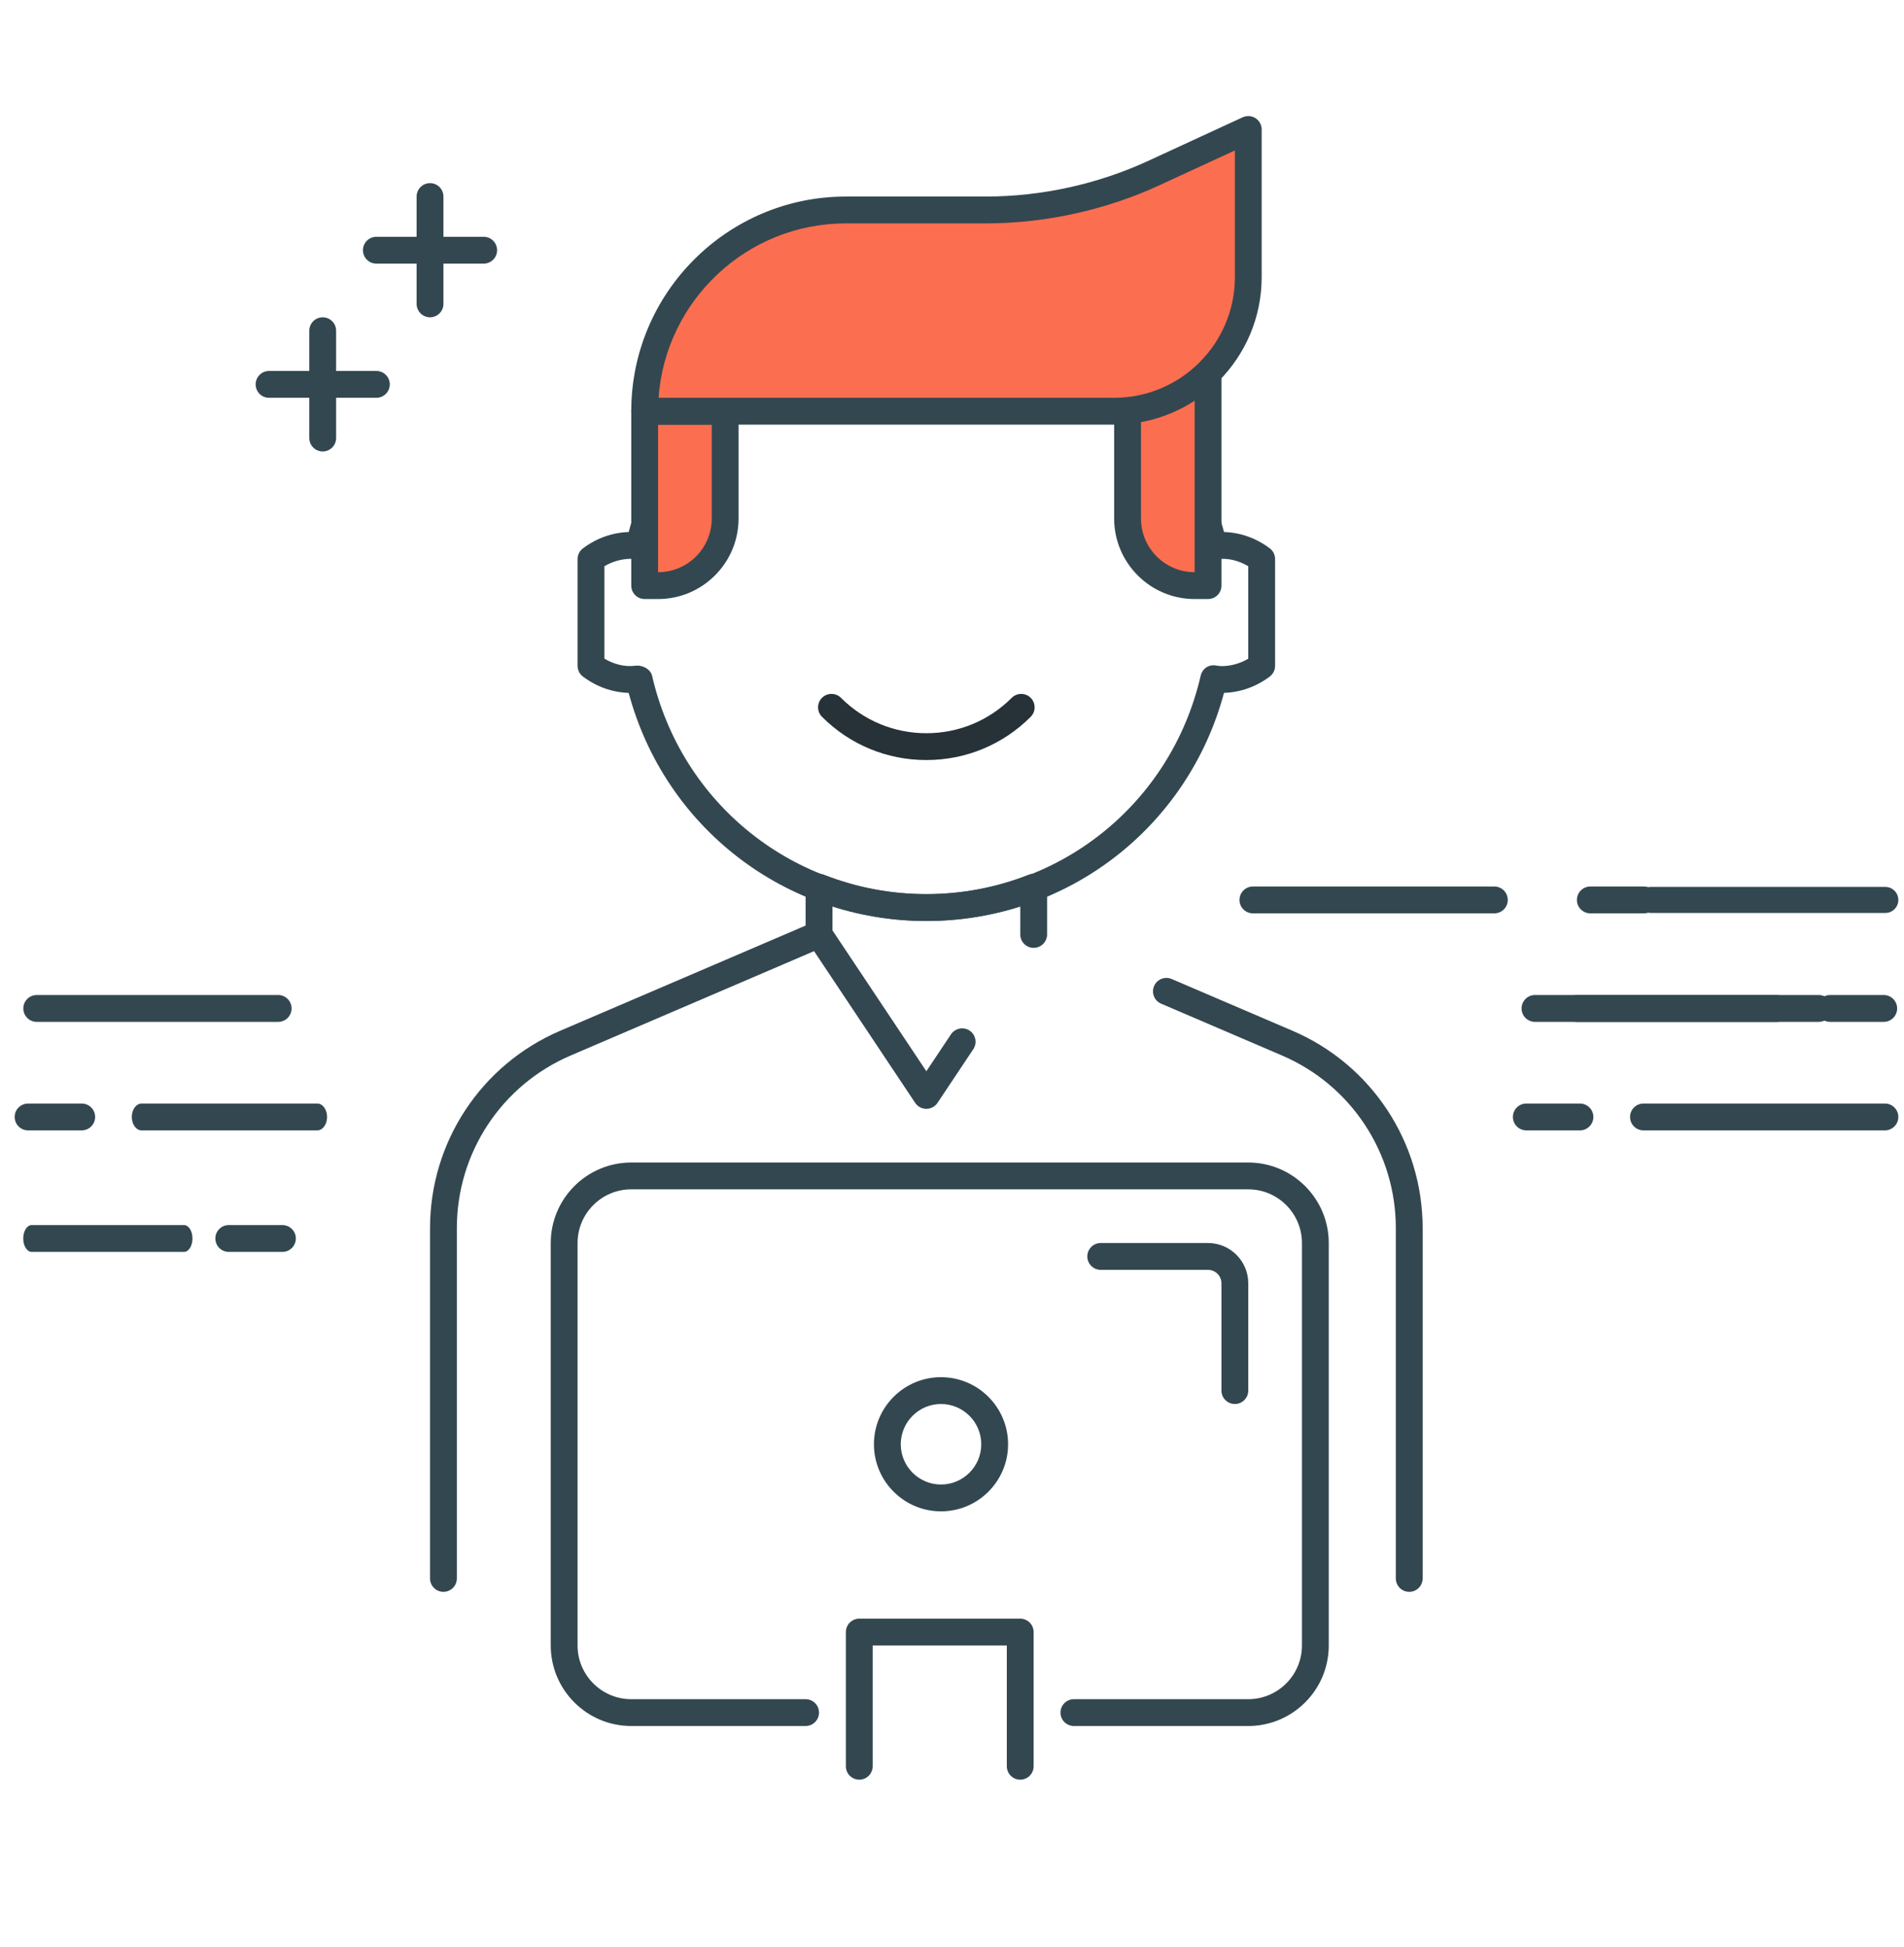 <?xml version="1.0" encoding="UTF-8"?> <svg xmlns="http://www.w3.org/2000/svg" xmlns:xlink="http://www.w3.org/1999/xlink" width="90px" height="92px" viewBox="0 0 90 92" version="1.1"><title>0B5D5A20-C108-4C8B-965E-71941EF6327A</title><g id="Page-1" stroke="none" stroke-width="1" fill="none" fill-rule="evenodd"><g id="Hire-react-developers" transform="translate(-792, -4904)"><g id="Steps" transform="translate(0, 4575)"><g id="Interview" transform="translate(792, 329)"><g id="Group" transform="translate(0, 0.655)"><rect id="Rectangle" opacity="0.484" x="0" y="0.345" width="90" height="90"></rect><path d="M43.788,42.873 C37.139,42.873 31.429,38.466 29.717,32.092 C28.939,32.066 28.193,31.801 27.553,31.318 C27.394,31.198 27.301,31.011 27.301,30.812 L27.301,25.769 C27.301,25.57 27.394,25.382 27.553,25.263 C28.193,24.78 28.939,24.513 29.717,24.489 C31.429,18.113 37.139,13.707 43.788,13.707 C50.436,13.707 56.146,18.113 57.858,24.488 C58.635,24.513 59.381,24.778 60.021,25.26 C60.18,25.381 60.272,25.567 60.272,25.766 L60.272,30.812 C60.272,31.011 60.18,31.199 60.021,31.318 C59.381,31.8 58.635,32.066 57.858,32.09 C56.146,38.466 50.436,42.873 43.788,42.873 L43.788,42.873 Z M30.121,30.801 C30.423,30.801 30.756,30.99 30.823,31.28 C32.22,37.359 37.552,41.605 43.788,41.605 C50.023,41.605 55.355,37.359 56.754,31.28 C56.826,30.964 57.111,30.746 57.448,30.793 C57.611,30.816 57.673,30.826 57.737,30.826 C58.183,30.826 58.615,30.705 59.004,30.476 L59.004,26.105 C58.558,25.841 58.047,25.704 57.549,25.773 C57.229,25.827 56.828,25.619 56.754,25.3 C55.355,19.22 50.023,14.975 43.788,14.975 C37.552,14.975 32.22,19.22 30.822,25.3 C30.748,25.616 30.456,25.833 30.127,25.786 C29.965,25.764 29.903,25.754 29.839,25.754 C29.392,25.754 28.96,25.876 28.57,26.105 L28.57,30.474 C29.017,30.738 29.535,30.874 30.025,30.807 C30.057,30.802 30.087,30.801 30.121,30.801 Z" id="Shape" fill="#334750" fill-rule="nonzero"></path><path d="M20.961,74.576 C20.611,74.576 20.327,74.292 20.327,73.942 L20.327,57.387 C20.327,53.323 22.74,49.663 26.476,48.061 L38.465,42.923 C38.783,42.787 39.158,42.933 39.298,43.256 C39.435,43.578 39.287,43.951 38.964,44.089 L26.976,49.228 C23.706,50.628 21.595,53.831 21.595,57.387 L21.595,73.942 C21.595,74.292 21.311,74.576 20.961,74.576 Z" id="Path" fill="#334750" fill-rule="nonzero"></path><path d="M66.613,74.576 C66.263,74.576 65.979,74.292 65.979,73.942 L65.979,57.387 C65.979,53.831 63.867,50.629 60.599,49.228 L54.885,46.779 C54.563,46.641 54.415,46.268 54.552,45.946 C54.692,45.622 55.066,45.477 55.385,45.613 L61.099,48.061 C64.833,49.663 67.247,53.323 67.247,57.387 L67.247,73.942 C67.247,74.292 66.963,74.576 66.613,74.576 Z" id="Path" fill="#334750" fill-rule="nonzero"></path><path d="M43.787,51.75 C43.575,51.75 43.377,51.643 43.259,51.467 L38.187,43.858 C38.117,43.754 38.08,43.632 38.08,43.507 L38.08,41.274 C38.08,41.065 38.184,40.868 38.358,40.751 C38.531,40.631 38.753,40.609 38.947,40.683 C42.062,41.907 45.513,41.907 48.628,40.683 C48.822,40.608 49.043,40.631 49.217,40.751 C49.391,40.868 49.495,41.065 49.495,41.274 L49.495,43.507 C49.495,43.857 49.21,44.141 48.861,44.141 C48.511,44.141 48.227,43.857 48.227,43.507 L48.227,42.173 C45.347,43.102 42.23,43.102 39.35,42.173 L39.35,43.315 L43.788,49.972 L44.952,48.227 C45.148,47.936 45.543,47.86 45.831,48.051 C46.121,48.245 46.201,48.639 46.007,48.93 L44.316,51.466 C44.197,51.643 43.999,51.75 43.787,51.75 Z" id="Path" fill="#334750" fill-rule="nonzero"></path><path d="M8.698,58.51 L1.498,58.51 C1.277,58.51 1.098,58.227 1.098,57.876 C1.098,57.526 1.277,57.242 1.498,57.242 L8.698,57.242 C8.919,57.242 9.098,57.526 9.098,57.876 C9.098,58.227 8.919,58.51 8.698,58.51 Z" id="Path" fill="#334750" fill-rule="nonzero"></path><path d="M70.637,42.51 L59.224,42.51 C58.874,42.51 58.589,42.227 58.589,41.876 C58.589,41.526 58.874,41.242 59.224,41.242 L70.637,41.242 C70.986,41.242 71.271,41.526 71.271,41.876 C71.271,42.227 70.986,42.51 70.637,42.51 Z" id="Path" fill="#334750" fill-rule="nonzero"></path><path d="M89.117,42.492 L78.04,42.492 C77.7,42.492 77.424,42.216 77.424,41.876 C77.424,41.537 77.7,41.261 78.04,41.261 L89.117,41.261 C89.456,41.261 89.732,41.537 89.732,41.876 C89.732,42.216 89.456,42.492 89.117,42.492 Z" id="Path" fill="#334750" fill-rule="nonzero"></path><path d="M77.709,42.51 L75.173,42.51 C74.823,42.51 74.539,42.227 74.539,41.876 C74.539,41.526 74.823,41.242 75.173,41.242 L77.709,41.242 C78.059,41.242 78.343,41.526 78.343,41.876 C78.343,42.227 78.059,42.51 77.709,42.51 Z" id="Path" fill="#334750" fill-rule="nonzero"></path><path d="M85.97,47.639 L74.557,47.639 C74.207,47.639 73.923,47.355 73.923,47.004 C73.923,46.655 74.207,46.37 74.557,46.37 L85.97,46.37 C86.32,46.37 86.604,46.655 86.604,47.004 C86.604,47.355 86.32,47.639 85.97,47.639 Z" id="Path" fill="#334750" fill-rule="nonzero"></path><path d="M89.042,47.639 L86.506,47.639 C86.156,47.639 85.872,47.355 85.872,47.004 C85.872,46.655 86.156,46.37 86.506,46.37 L89.042,46.37 C89.392,46.37 89.676,46.655 89.676,47.004 C89.676,47.355 89.392,47.639 89.042,47.639 Z" id="Path" fill="#334750" fill-rule="nonzero"></path><path d="M83.97,47.639 L72.557,47.639 C72.207,47.639 71.923,47.355 71.923,47.004 C71.923,46.655 72.207,46.37 72.557,46.37 L83.97,46.37 C84.32,46.37 84.604,46.655 84.604,47.004 C84.604,47.355 84.32,47.639 83.97,47.639 Z" id="Path" fill="#334750" fill-rule="nonzero"></path><path d="M13.35,58.51 L10.814,58.51 C10.464,58.51 10.18,58.227 10.18,57.876 C10.18,57.526 10.464,57.242 10.814,57.242 L13.35,57.242 C13.7,57.242 13.984,57.526 13.984,57.876 C13.984,58.227 13.7,58.51 13.35,58.51 Z" id="Path" fill="#334750" fill-rule="nonzero"></path><path d="M13.149,47.639 L1.736,47.639 C1.386,47.639 1.102,47.355 1.102,47.004 C1.102,46.655 1.386,46.37 1.736,46.37 L13.149,46.37 C13.499,46.37 13.783,46.655 13.783,47.004 C13.783,47.355 13.499,47.639 13.149,47.639 Z" id="Path" fill="#334750" fill-rule="nonzero"></path><path d="M89.098,52.767 L77.685,52.767 C77.335,52.767 77.051,52.483 77.051,52.133 C77.051,51.783 77.335,51.499 77.685,51.499 L89.098,51.499 C89.448,51.499 89.732,51.783 89.732,52.133 C89.732,52.483 89.448,52.767 89.098,52.767 Z" id="Path" fill="#334750" fill-rule="nonzero"></path><path d="M74.683,52.767 L72.147,52.767 C71.797,52.767 71.513,52.483 71.513,52.133 C71.513,51.783 71.797,51.499 72.147,51.499 L74.683,51.499 C75.033,51.499 75.317,51.783 75.317,52.133 C75.317,52.483 75.033,52.767 74.683,52.767 Z" id="Path" fill="#334750" fill-rule="nonzero"></path><path d="M15,52.767 L6.692,52.767 C6.437,52.767 6.23,52.483 6.23,52.133 C6.23,51.783 6.437,51.499 6.692,51.499 L15,51.499 C15.254,51.499 15.461,51.783 15.461,52.133 C15.461,52.483 15.254,52.767 15,52.767 Z" id="Path" fill="#334750" fill-rule="nonzero"></path><path d="M3.863,52.767 L1.327,52.767 C0.977,52.767 0.693,52.483 0.693,52.133 C0.693,51.783 0.977,51.499 1.327,51.499 L3.863,51.499 C4.213,51.499 4.497,51.783 4.497,52.133 C4.497,52.483 4.213,52.767 3.863,52.767 Z" id="Path" fill="#334750" fill-rule="nonzero"></path><path d="M48.225,83.453 C47.875,83.453 47.591,83.169 47.591,82.819 L47.591,77.112 L41.251,77.112 L41.251,82.819 C41.251,83.169 40.966,83.453 40.617,83.453 C40.267,83.453 39.983,83.169 39.983,82.819 L39.983,76.478 C39.983,76.128 40.267,75.844 40.617,75.844 L48.225,75.844 C48.575,75.844 48.859,76.128 48.859,76.478 L48.859,82.819 C48.859,83.169 48.575,83.453 48.225,83.453 Z" id="Path" fill="#334750" fill-rule="nonzero"></path><path d="M59.004,80.917 L50.762,80.917 C50.412,80.917 50.128,80.632 50.128,80.283 C50.128,79.933 50.412,79.649 50.762,79.649 L59.004,79.649 C60.403,79.649 61.541,78.511 61.541,77.112 L61.541,58.091 C61.541,56.692 60.403,55.554 59.004,55.554 L29.838,55.554 C28.439,55.554 27.301,56.692 27.301,58.091 L27.301,77.112 C27.301,78.511 28.439,79.649 29.838,79.649 L38.08,79.649 C38.43,79.649 38.714,79.933 38.714,80.283 C38.714,80.632 38.43,80.917 38.08,80.917 L29.838,80.917 C27.74,80.917 26.033,79.21 26.033,77.112 L26.033,58.091 C26.033,55.993 27.74,54.286 29.838,54.286 L59.004,54.286 C61.102,54.286 62.809,55.993 62.809,58.091 L62.809,77.112 C62.809,79.21 61.102,80.917 59.004,80.917 Z" id="Path" fill="#334750" fill-rule="nonzero"></path><path d="M44.48,70.772 C42.732,70.772 41.31,69.35 41.31,67.601 C41.31,65.853 42.732,64.431 44.48,64.431 C46.229,64.431 47.651,65.853 47.651,67.601 C47.651,69.35 46.229,70.772 44.48,70.772 Z M44.48,65.699 C43.432,65.699 42.578,66.553 42.578,67.601 C42.578,68.65 43.432,69.504 44.48,69.504 C45.529,69.504 46.383,68.65 46.383,67.601 C46.383,66.553 45.529,65.699 44.48,65.699 Z" id="Shape" fill="#334750" fill-rule="nonzero"></path><path d="M58.37,65.699 C58.02,65.699 57.736,65.415 57.736,65.065 L57.736,59.993 C57.736,59.644 57.451,59.359 57.102,59.359 L52.03,59.359 C51.68,59.359 51.396,59.074 51.396,58.725 C51.396,58.375 51.68,58.091 52.03,58.091 L57.102,58.091 C58.151,58.091 59.004,58.944 59.004,59.993 L59.004,65.065 C59.004,65.415 58.72,65.699 58.37,65.699 Z" id="Path" fill="#334750" fill-rule="nonzero"></path><path d="M22.863,11.804 L17.791,11.804 C17.441,11.804 17.156,11.52 17.156,11.17 C17.156,10.82 17.441,10.536 17.791,10.536 L22.863,10.536 C23.213,10.536 23.497,10.82 23.497,11.17 C23.497,11.52 23.213,11.804 22.863,11.804 Z" id="Path" fill="#334750" fill-rule="nonzero"></path><path d="M20.327,14.341 C19.977,14.341 19.693,14.056 19.693,13.707 L19.693,8.634 C19.693,8.284 19.977,8 20.327,8 C20.677,8 20.961,8.284 20.961,8.634 L20.961,13.707 C20.961,14.056 20.677,14.341 20.327,14.341 Z" id="Path" fill="#334750" fill-rule="nonzero"></path><path d="M17.791,18.145 L12.718,18.145 C12.368,18.145 12.084,17.861 12.084,17.511 C12.084,17.161 12.368,16.877 12.718,16.877 L17.791,16.877 C18.14,16.877 18.425,17.161 18.425,17.511 C18.425,17.861 18.14,18.145 17.791,18.145 Z" id="Path" fill="#334750" fill-rule="nonzero"></path><path d="M15.254,20.681 C14.904,20.681 14.62,20.397 14.62,20.047 L14.62,14.975 C14.62,14.625 14.904,14.341 15.254,14.341 C15.604,14.341 15.888,14.625 15.888,14.975 L15.888,20.047 C15.888,20.397 15.604,20.681 15.254,20.681 Z" id="Path" fill="#334750" fill-rule="nonzero"></path></g><path d="M31.107,27.677 L30.473,27.677 L30.473,19.434 L34.277,19.434 L34.277,24.507 C34.277,26.258 32.857,27.677 31.107,27.677 Z" id="Path" fill="#FC6E50" fill-rule="nonzero"></path><path d="M31.107,28.311 L30.473,28.311 C30.123,28.311 29.839,28.027 29.839,27.677 L29.839,19.434 C29.839,19.084 30.123,18.8 30.473,18.8 L34.277,18.8 C34.627,18.8 34.911,19.084 34.911,19.434 L34.911,24.507 C34.911,26.604 33.204,28.311 31.107,28.311 Z M31.107,20.068 L31.107,27.043 C32.506,27.043 33.643,25.905 33.643,24.507 L33.643,20.068 L31.107,20.068 Z" id="Shape" fill="#334750" fill-rule="nonzero"></path><path d="M53.299,19.371 L53.299,24.507 C53.299,26.258 54.718,27.677 56.469,27.677 L57.103,27.677 L57.103,17.614 C56.103,18.596 54.773,19.222 53.299,19.371 Z" id="Path" fill="#FC6E50" fill-rule="nonzero"></path><path d="M57.103,28.311 L56.469,28.311 C54.372,28.311 52.665,26.604 52.665,24.507 L52.665,19.37 C52.665,19.044 52.911,18.771 53.236,18.739 C54.541,18.608 55.757,18.047 56.658,17.162 C56.842,16.982 57.113,16.93 57.348,17.03 C57.584,17.129 57.737,17.358 57.737,17.613 L57.737,27.677 C57.737,28.027 57.453,28.311 57.103,28.311 L57.103,28.311 Z M53.933,19.92 L53.933,24.507 C53.933,25.905 55.071,27.043 56.469,27.043 L56.469,18.925 C55.706,19.413 54.844,19.754 53.933,19.92 Z" id="Shape" fill="#334750" fill-rule="nonzero"></path><path d="M43.788,35.92 C41.924,35.92 40.173,35.195 38.855,33.877 C38.608,33.629 38.608,33.227 38.855,32.98 C39.103,32.733 39.505,32.733 39.752,32.98 C40.831,34.058 42.264,34.652 43.788,34.652 C45.313,34.652 46.745,34.058 47.823,32.98 C48.071,32.733 48.472,32.733 48.72,32.98 C48.967,33.227 48.967,33.629 48.72,33.877 C47.404,35.195 45.651,35.92 43.788,35.92 Z" id="Path" fill="#263238" fill-rule="nonzero"></path><path d="M52.665,19.434 L30.473,19.434 C30.473,14.182 34.731,9.923 39.984,9.923 L46.584,9.923 C49.337,9.923 52.056,9.326 54.556,8.172 L59.006,6.119 L59.006,13.094 C59.006,16.595 56.167,19.434 52.665,19.434 Z" id="Path" fill="#FC6E50" fill-rule="nonzero"></path><path d="M52.665,20.068 L30.473,20.068 C30.123,20.068 29.839,19.784 29.839,19.434 C29.839,13.84 34.39,9.289 39.984,9.289 L46.584,9.289 C49.228,9.289 51.893,8.704 54.29,7.596 L58.739,5.543 C58.936,5.455 59.165,5.467 59.347,5.585 C59.529,5.702 59.638,5.902 59.638,6.119 L59.638,13.094 C59.64,16.939 56.51,20.068 52.665,20.068 Z M31.13,18.8 L52.665,18.8 C55.811,18.8 58.372,16.24 58.372,13.094 L58.372,7.109 L54.822,8.748 C52.259,9.932 49.411,10.557 46.584,10.557 L39.984,10.557 C35.303,10.557 31.456,14.201 31.13,18.8 Z" id="Shape" fill="#334750" fill-rule="nonzero"></path></g></g></g></g></svg> 